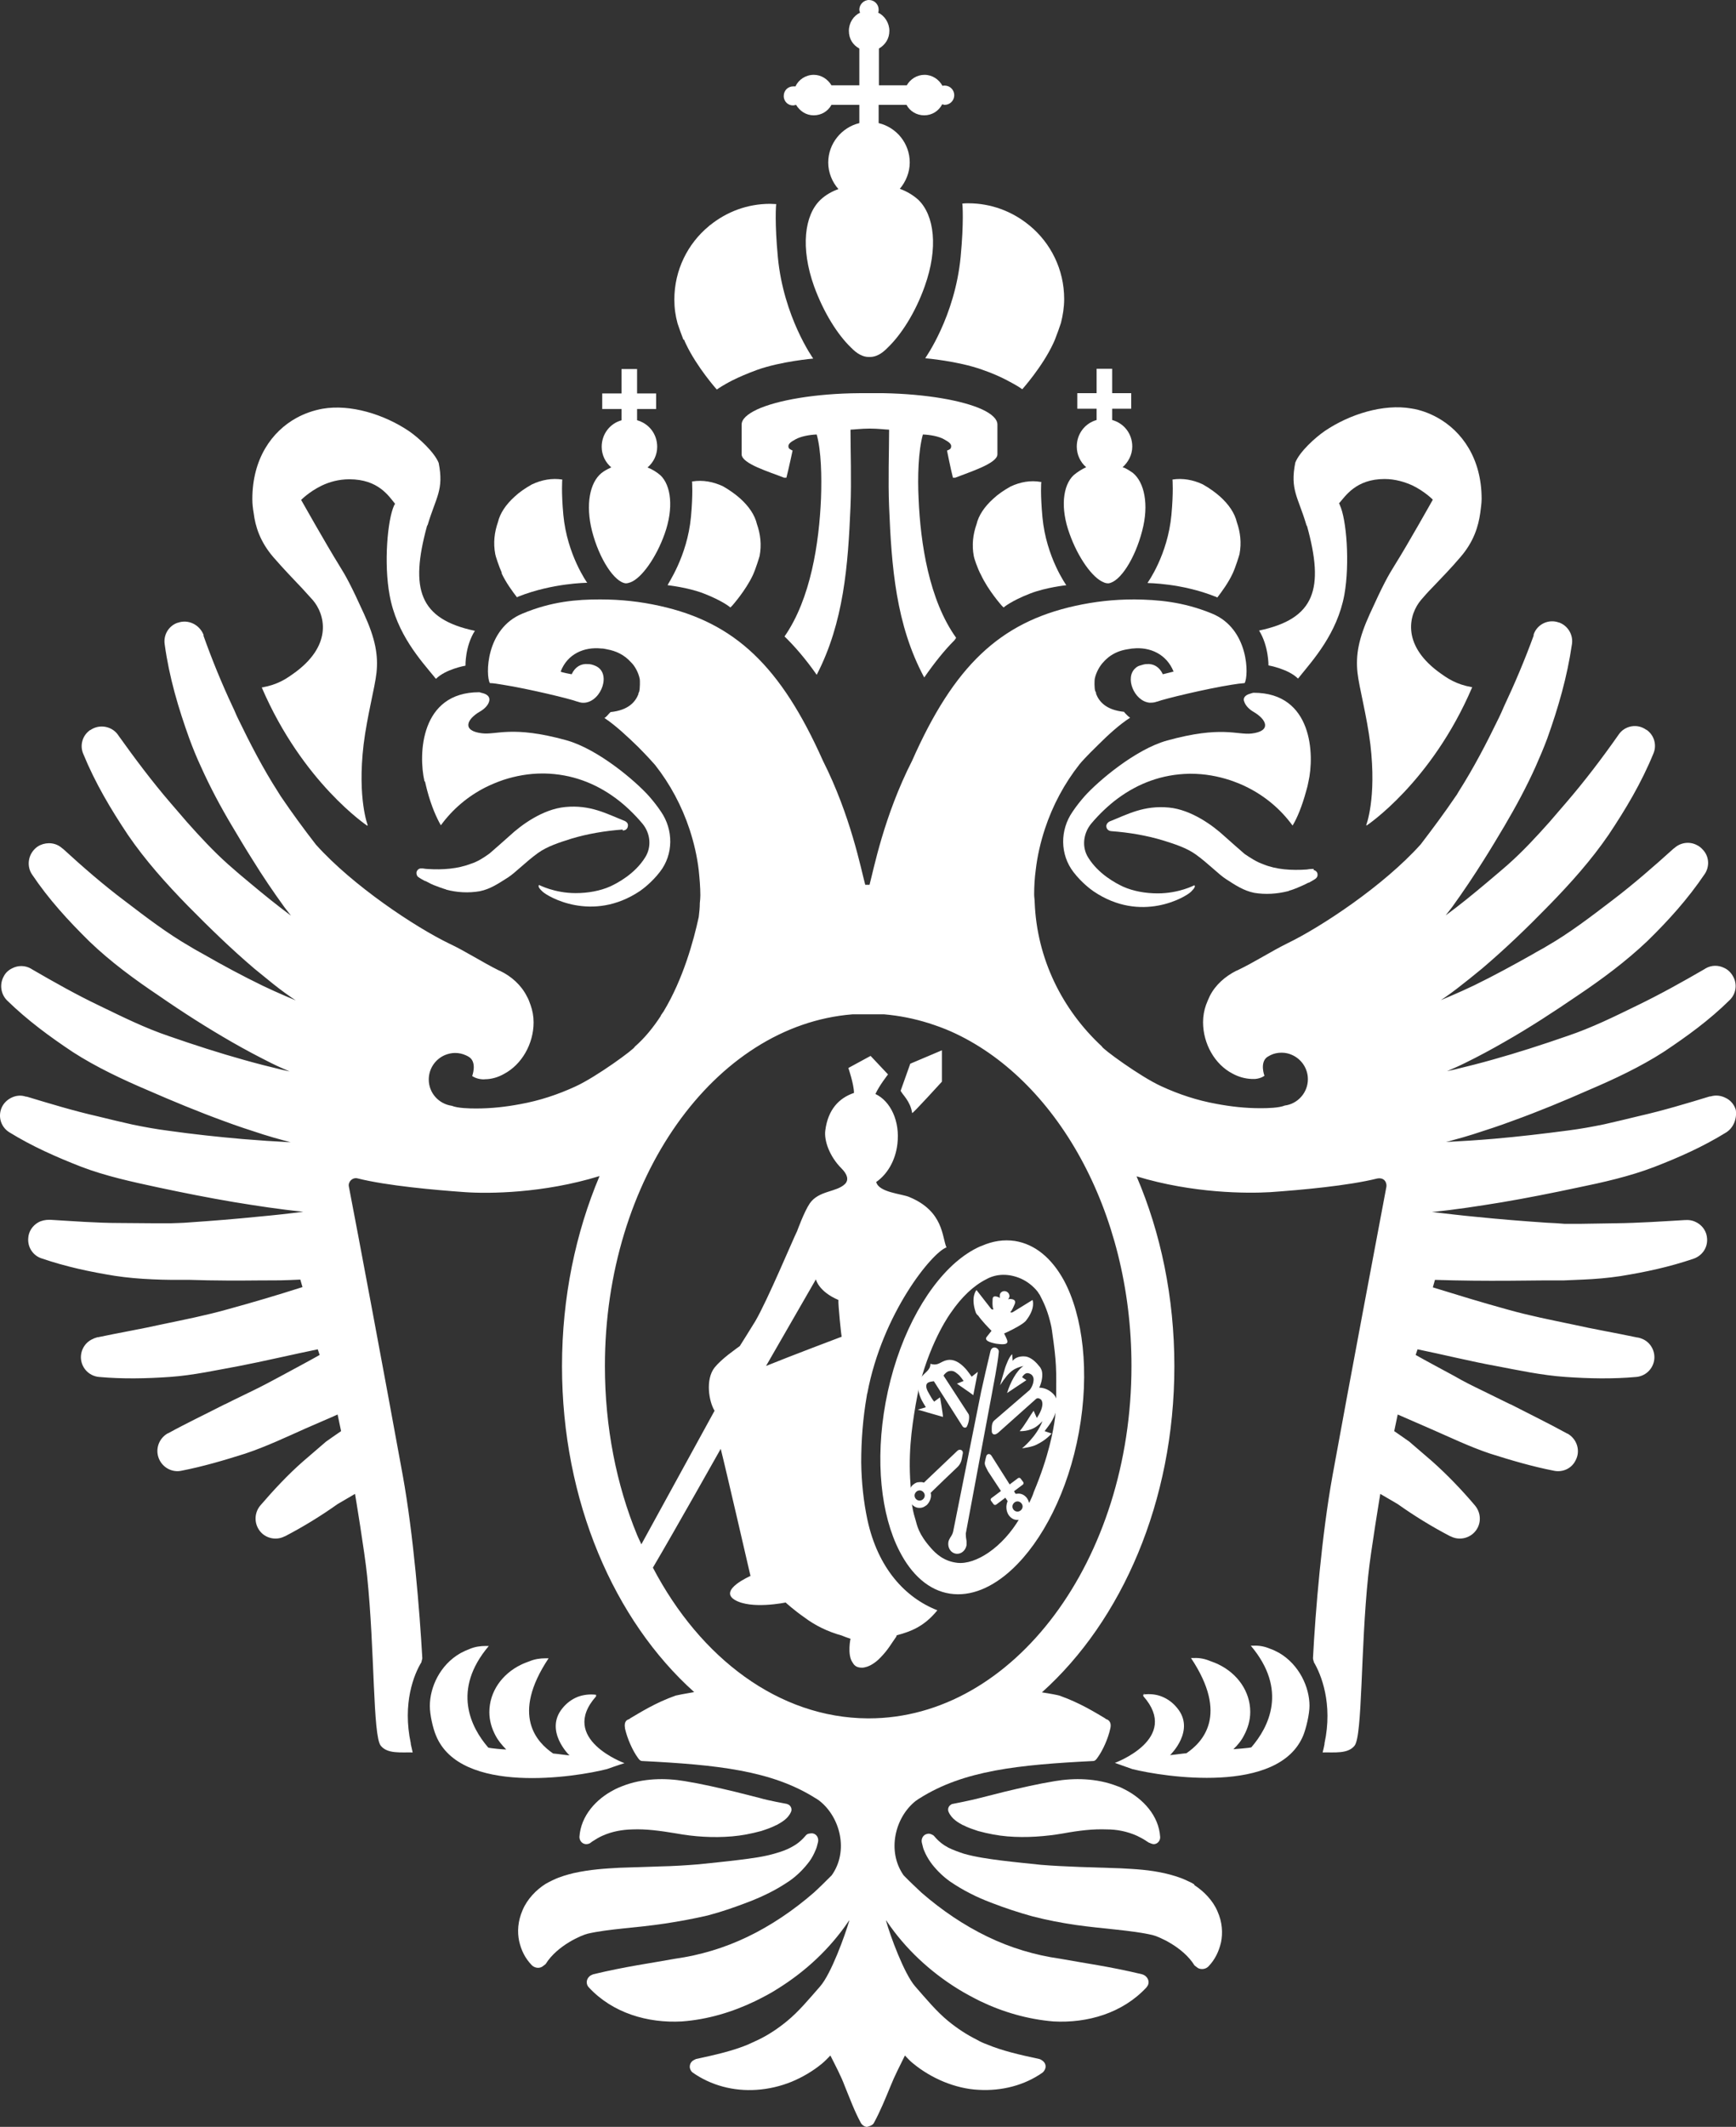 <?xml version="1.0" encoding="UTF-8"?> <svg xmlns="http://www.w3.org/2000/svg" viewBox="0 0 64.75 79.30" data-guides="{&quot;vertical&quot;:[],&quot;horizontal&quot;:[]}"><rect x="0" y="0" width="64.75" height="79.30" fill="#333333" stroke="none"/><defs></defs><path fill="rgb(255, 255, 255)" stroke="none" fill-opacity="1" stroke-width="0" stroke-opacity="1" alignment-baseline="baseline" baseline-shift="baseline" color="rgb(51, 51, 51)" id="tSvg7bf4c44718" title="Path 2" d="M25.512 12.66C25.532 12.72 25.562 12.77 25.582 12.82C25.992 13.69 26.732 14.52 26.732 14.52C26.732 14.52 26.732 14.52 26.742 14.52C26.742 14.52 26.742 14.52 26.742 14.52C26.742 14.52 26.852 14.44 27.062 14.32C27.132 14.28 27.222 14.23 27.322 14.18C27.562 14.06 27.862 13.93 28.242 13.79C29.142 13.47 30.332 13.37 30.332 13.37C30.332 13.37 29.222 11.82 29.012 9.58C28.892 8.31 28.942 7.65 28.952 7.61C28.872 7.61 28.802 7.6 28.722 7.6C27.872 7.6 27.102 7.9 26.492 8.39C26.472 8.4 26.462 8.41 26.442 8.43C25.652 9.08 25.152 10.07 25.152 11.17C25.152 11.48 25.192 11.77 25.272 12.06C25.332 12.24 25.412 12.47 25.492 12.67C25.499 12.667 25.506 12.663 25.512 12.66Z"></path><path fill="rgb(255, 255, 255)" stroke="none" fill-opacity="1" stroke-width="0" stroke-opacity="1" alignment-baseline="baseline" baseline-shift="baseline" color="rgb(51, 51, 51)" id="tSvg17ef93ccee1" title="Path 3" d="M46.962 23.51C47.322 24.09 47.312 24.81 47.312 24.81C47.312 24.81 48.052 24.94 48.412 25.3C48.412 25.3 48.472 25.24 48.472 25.23C48.962 24.62 49.872 23.63 50.142 22.18C50.352 21 50.222 19.35 49.972 18.83C49.972 18.81 49.952 18.78 49.942 18.77C50.182 18.5 50.572 17.86 51.642 17.86C52.042 17.86 52.392 17.97 52.682 18.1C53.152 18.33 53.442 18.63 53.442 18.63C53.442 18.63 52.512 20.29 52.022 21.07C51.772 21.47 51.592 21.79 51.092 22.89C50.672 23.81 50.562 24.42 50.632 25.08C50.692 25.63 50.982 26.69 51.112 27.75C51.352 29.79 50.952 30.78 50.952 30.78C50.952 30.78 50.962 30.78 50.972 30.76C50.972 30.76 50.972 30.78 50.972 30.78C50.972 30.78 53.392 29.18 54.912 25.62C54.912 25.62 54.902 25.62 54.892 25.62C54.892 25.62 54.892 25.62 54.892 25.62C54.612 25.57 54.382 25.49 54.182 25.39C53.982 25.29 53.802 25.16 53.612 25.02C52.262 23.99 52.562 22.89 53.002 22.37C53.132 22.22 53.252 22.08 53.392 21.94C53.732 21.58 54.102 21.21 54.482 20.76C54.972 20.19 55.142 19.62 55.212 19.12C55.232 18.95 55.262 18.77 55.262 18.6C55.262 17.1 54.532 16.08 53.612 15.57C53.302 15.4 52.972 15.28 52.642 15.23C51.602 15.05 50.342 15.44 49.412 16.07C49.062 16.31 48.472 16.84 48.312 17.25C48.112 18.26 48.412 18.52 48.722 19.56C48.722 19.58 48.742 19.6 48.752 19.62C49.392 21.94 49.062 23.07 46.962 23.51Z"></path><path fill="rgb(255, 255, 255)" stroke="none" fill-opacity="1" stroke-width="0" stroke-opacity="1" alignment-baseline="baseline" baseline-shift="baseline" color="rgb(51, 51, 51)" id="tSvg10dd6e51b04" title="Path 4" d="M36.592 21.44C36.862 22.02 37.362 22.58 37.362 22.58C37.362 22.58 37.362 22.58 37.362 22.58C37.362 22.58 37.432 22.65 37.432 22.65C37.432 22.65 37.702 22.41 38.422 22.13C39.012 21.9 39.772 21.82 39.772 21.82C39.772 21.82 39.022 20.78 38.882 19.29C38.802 18.42 38.832 17.97 38.842 17.97C38.842 17.97 38.832 17.97 38.822 17.97C38.822 17.97 38.822 17.97 38.822 17.97C38.442 17.9 38.052 17.97 37.692 18.14C37.442 18.28 37.222 18.43 37.042 18.6C36.722 18.89 36.502 19.21 36.422 19.55C36.292 19.92 36.242 20.32 36.322 20.74C36.322 20.78 36.462 21.21 36.592 21.44Z"></path><path fill="rgb(255, 255, 255)" stroke="none" fill-opacity="1" stroke-width="0" stroke-opacity="1" alignment-baseline="baseline" baseline-shift="baseline" color="rgb(51, 51, 51)" id="tSvgf73c637116" title="Path 5" d="M39.892 19.9C40.212 20.8 40.752 21.55 41.162 21.71C41.222 21.74 41.282 21.75 41.342 21.75C41.342 21.75 41.342 21.75 41.342 21.75C41.772 21.7 42.332 20.84 42.602 19.79C42.862 18.81 42.682 17.98 42.252 17.63C42.152 17.56 42.042 17.49 41.932 17.44C41.912 17.44 41.892 17.43 41.872 17.42C42.082 17.23 42.232 16.96 42.232 16.65C42.232 16.17 41.922 15.78 41.482 15.66C41.482 15.52 41.482 15.38 41.482 15.24C41.719 15.24 41.956 15.24 42.192 15.24C42.192 15.047 42.192 14.853 42.192 14.66C41.956 14.66 41.719 14.66 41.482 14.66C41.482 14.357 41.482 14.053 41.482 13.75C41.289 13.75 41.096 13.75 40.902 13.75C40.902 14.053 40.902 14.357 40.902 14.66C40.662 14.66 40.422 14.66 40.182 14.66C40.182 14.853 40.182 15.047 40.182 15.24C40.422 15.24 40.662 15.24 40.902 15.24C40.902 15.38 40.902 15.52 40.902 15.66C40.472 15.78 40.162 16.17 40.162 16.65C40.162 16.95 40.292 17.23 40.512 17.42C40.342 17.5 40.182 17.6 40.042 17.72C39.642 18.1 39.542 18.94 39.892 19.9Z"></path><path fill="rgb(255, 255, 255)" stroke="none" fill-opacity="1" stroke-width="0" stroke-opacity="1" alignment-baseline="baseline" baseline-shift="baseline" color="rgb(51, 51, 51)" id="tSvgbfc499d820" title="Path 6" d="M42.802 21.74C42.802 21.74 44.072 21.74 45.342 22.25C45.362 22.25 45.382 22.27 45.402 22.28C45.572 22.06 45.822 21.72 45.982 21.37C46.092 21.13 46.222 20.7 46.232 20.66C46.312 20.24 46.262 19.84 46.132 19.47C46.052 19.13 45.832 18.81 45.512 18.52C45.332 18.36 45.112 18.2 44.862 18.06C44.862 18.06 44.862 18.06 44.862 18.06C44.862 18.06 44.862 18.06 44.862 18.06C44.502 17.89 44.112 17.82 43.732 17.88C43.732 17.88 43.772 18.34 43.692 19.2C43.552 20.7 42.802 21.73 42.802 21.73C42.802 21.73 42.812 21.73 42.822 21.73C42.822 21.73 42.822 21.73 42.802 21.74Z"></path><path fill="rgb(255, 255, 255)" stroke="none" fill-opacity="1" stroke-width="0" stroke-opacity="1" alignment-baseline="baseline" baseline-shift="baseline" color="rgb(51, 51, 51)" id="tSvg5ed5f9f48c" title="Path 7" d="M34.532 13.36C34.532 13.36 35.722 13.46 36.622 13.78C37.002 13.91 37.312 14.05 37.542 14.17C37.642 14.22 37.722 14.27 37.802 14.31C38.022 14.43 38.122 14.51 38.122 14.51C38.122 14.51 38.122 14.51 38.122 14.51C38.122 14.51 38.132 14.51 38.132 14.51C38.132 14.51 38.882 13.67 39.282 12.81C39.302 12.76 39.332 12.71 39.352 12.65C39.432 12.45 39.512 12.22 39.572 12.04C39.642 11.76 39.692 11.46 39.692 11.15C39.692 10.05 39.192 9.06 38.402 8.41C38.392 8.4 38.372 8.39 38.352 8.37C37.742 7.88 36.962 7.58 36.122 7.58C36.042 7.58 35.972 7.58 35.892 7.59C35.902 7.63 35.952 8.29 35.832 9.56C35.622 11.8 34.512 13.35 34.512 13.35C34.519 13.353 34.526 13.357 34.532 13.36Z"></path><path fill="rgb(255, 255, 255)" stroke="none" fill-opacity="1" stroke-width="0" stroke-opacity="1" alignment-baseline="baseline" baseline-shift="baseline" color="rgb(51, 51, 51)" id="tSvg1892bafb5db" title="Path 8" d="M35.322 16.8C35.322 16.8 35.462 17.5 35.542 17.81C35.542 17.81 35.632 17.81 35.632 17.81C36.162 17.6 37.202 17.28 37.202 16.94C37.202 16.57 37.202 16.2 37.202 15.83C37.202 15.63 37.002 15.44 36.642 15.27C35.912 14.93 34.532 14.69 32.962 14.66C32.659 14.66 32.356 14.66 32.052 14.66C30.432 14.67 28.982 14.92 28.232 15.27C27.872 15.44 27.662 15.63 27.662 15.83C27.662 16.2 27.662 16.57 27.662 16.94C27.662 17.29 28.712 17.6 29.242 17.81C29.242 17.81 29.332 17.81 29.332 17.81C29.412 17.5 29.562 16.8 29.562 16.8C29.562 16.8 29.452 16.75 29.422 16.71C29.362 16.57 29.472 16.49 29.672 16.38C29.872 16.27 30.192 16.21 30.462 16.2C30.632 16.81 30.652 17.77 30.622 18.59C30.552 20.24 30.242 22.32 29.262 23.73C29.632 24.09 30.042 24.56 30.462 25.16C31.472 23.21 31.632 21.08 31.722 18.89C31.762 17.92 31.722 16.79 31.722 16.02C31.812 16.02 32.132 15.98 32.442 15.98C32.752 15.98 33.062 16.02 33.162 16.02C33.162 16.79 33.122 17.92 33.162 18.89C33.252 21.12 33.412 23.29 34.472 25.26C34.862 24.7 35.232 24.24 35.592 23.88C35.622 23.85 35.642 23.81 35.662 23.78C34.652 22.37 34.332 20.26 34.262 18.59C34.222 17.77 34.252 16.81 34.422 16.2C34.692 16.21 35.022 16.27 35.212 16.38C35.412 16.49 35.522 16.57 35.462 16.71C35.442 16.76 35.322 16.8 35.322 16.8Z"></path><path fill="rgb(255, 255, 255)" stroke="none" fill-opacity="1" stroke-width="0" stroke-opacity="1" alignment-baseline="baseline" baseline-shift="baseline" color="rgb(51, 51, 51)" id="tSvg81b1ba5c2" title="Path 9" d="M49.002 32.4C49.002 32.4 49.002 32.4 48.992 32.4C48.972 32.4 48.962 32.4 48.942 32.4C48.932 32.4 48.922 32.4 48.912 32.4C48.852 32.4 48.802 32.41 48.742 32.42C48.162 32.46 47.602 32.42 47.132 32.23C46.872 32.14 46.642 31.99 46.422 31.84C46.372 31.8 45.782 31.28 45.672 31.18C45.242 30.78 44.432 30.19 43.602 30.11C42.662 30.02 42.062 30.36 41.382 30.63C41.322 30.66 41.272 30.72 41.262 30.79C41.262 30.87 41.302 30.94 41.372 30.97C41.392 30.98 41.422 30.99 41.452 30.99C42.122 31.04 42.762 31.15 43.362 31.33C43.812 31.47 44.252 31.61 44.602 31.86C45.062 32.19 45.462 32.61 45.732 32.78C46.072 33 46.382 33.21 46.782 33.29C47.202 33.36 47.632 33.33 48.032 33.23C48.052 33.23 48.072 33.22 48.082 33.21C48.192 33.18 48.292 33.14 48.392 33.1C48.532 33.04 48.672 32.98 48.802 32.91C48.802 32.91 48.812 32.91 48.822 32.91C48.902 32.86 48.992 32.82 49.072 32.76C49.072 32.76 49.072 32.76 49.072 32.76C49.122 32.72 49.152 32.66 49.142 32.6C49.142 32.52 49.072 32.45 48.992 32.44C48.992 32.44 48.992 32.44 49.002 32.4Z"></path><path fill="rgb(255, 255, 255)" stroke="none" fill-opacity="1" stroke-width="0" stroke-opacity="1" alignment-baseline="baseline" baseline-shift="baseline" color="rgb(51, 51, 51)" id="tSvg3300e8acf7" title="Path 10" d="M46.412 26.17C46.452 26.3 46.592 26.45 46.752 26.54C47.252 26.83 47.432 27.26 46.682 27.35C46.132 27.41 45.562 27.05 43.532 27.61C42.342 27.94 40.942 29.14 40.452 29.69C40.302 29.86 40.142 30.06 40.002 30.27C39.532 30.95 39.532 31.86 40.042 32.52C40.342 32.91 40.682 33.16 40.782 33.23C42.562 34.44 44.232 33.44 44.422 33.25C44.572 33.1 44.582 33.05 44.552 33.01C44.552 33.01 44.552 33.01 44.542 33.01C44.542 33.01 44.542 33.01 44.542 33.01C44.542 33.01 44.542 33.01 44.542 33.01C44.542 33.01 43.972 33.31 43.182 33.31C42.732 33.31 42.272 33.23 41.892 33.06C41.612 32.93 40.972 32.59 40.592 31.98C40.342 31.59 40.402 31.08 40.692 30.72C40.992 30.36 41.352 30.02 41.692 29.77C42.452 29.21 43.332 28.87 44.352 28.85C44.372 28.85 44.402 28.85 44.422 28.85C44.932 28.85 45.422 28.94 45.882 29.09C46.112 29.17 46.342 29.26 46.552 29.37C47.202 29.7 47.772 30.18 48.202 30.77C48.202 30.77 48.202 30.77 48.202 30.77C48.202 30.77 48.202 30.77 48.212 30.78C48.382 30.5 48.562 30.07 48.722 29.48C48.752 29.38 48.782 29.27 48.802 29.15C49.032 28.15 48.962 25.83 46.762 25.83C46.722 25.83 46.682 25.85 46.642 25.86C46.412 25.92 46.352 26.05 46.412 26.17Z"></path><path fill="rgb(255, 255, 255)" stroke="none" fill-opacity="1" stroke-width="0" stroke-opacity="1" alignment-baseline="baseline" baseline-shift="baseline" color="rgb(51, 51, 51)" id="tSvg1478b371543" title="Path 11" d="M10.192 20.77C10.582 21.22 10.942 21.59 11.282 21.95C11.412 22.09 11.542 22.24 11.672 22.38C12.112 22.9 12.412 24 11.062 25.03C10.872 25.17 10.692 25.3 10.492 25.4C10.292 25.5 10.062 25.58 9.782 25.63C9.782 25.63 9.782 25.63 9.782 25.63C9.782 25.63 9.772 25.63 9.762 25.63C11.292 29.19 13.702 30.79 13.702 30.79C13.702 30.79 13.702 30.77 13.702 30.77C13.712 30.77 13.722 30.79 13.722 30.79C13.722 30.79 13.322 29.79 13.562 27.76C13.692 26.7 13.982 25.64 14.042 25.09C14.112 24.43 14.002 23.82 13.582 22.9C13.082 21.8 12.902 21.48 12.652 21.08C12.162 20.29 11.232 18.64 11.232 18.64C11.232 18.64 11.522 18.34 11.992 18.11C12.282 17.97 12.632 17.87 13.032 17.87C14.112 17.87 14.502 18.5 14.732 18.78C14.732 18.8 14.712 18.82 14.702 18.84C14.452 19.37 14.312 21.02 14.532 22.19C14.792 23.64 15.702 24.63 16.202 25.24C16.202 25.25 16.262 25.31 16.262 25.31C16.622 24.95 17.352 24.82 17.362 24.82C17.362 24.82 17.342 24.1 17.712 23.52C15.622 23.08 15.292 21.95 15.922 19.63C15.922 19.61 15.942 19.59 15.952 19.57C16.262 18.53 16.562 18.27 16.362 17.26C16.202 16.86 15.612 16.32 15.262 16.08C14.332 15.45 13.072 15.06 12.032 15.24C11.702 15.3 11.372 15.41 11.062 15.58C10.132 16.09 9.412 17.11 9.412 18.61C9.412 18.79 9.432 18.96 9.462 19.13C9.522 19.63 9.702 20.2 10.192 20.77Z"></path><path fill="rgb(255, 255, 255)" stroke="none" fill-opacity="1" stroke-width="0" stroke-opacity="1" alignment-baseline="baseline" baseline-shift="baseline" color="rgb(51, 51, 51)" id="tSvg7280e18ffb" title="Path 12" d="M24.902 21.82C24.902 21.82 25.662 21.9 26.252 22.13C26.972 22.41 27.242 22.65 27.242 22.65C27.242 22.65 27.312 22.58 27.312 22.58C27.312 22.58 27.312 22.58 27.312 22.58C27.312 22.58 27.812 22.02 28.082 21.44C28.192 21.2 28.322 20.77 28.332 20.73C28.412 20.31 28.362 19.91 28.232 19.54C28.152 19.2 27.932 18.88 27.612 18.59C27.432 18.43 27.212 18.27 26.962 18.13C26.602 17.96 26.212 17.89 25.832 17.95C25.832 17.95 25.832 17.95 25.832 17.95C25.832 17.95 25.822 17.95 25.812 17.95C25.812 17.95 25.852 18.41 25.772 19.27C25.632 20.77 24.882 21.8 24.902 21.82Z"></path><path fill="rgb(255, 255, 255)" stroke="none" fill-opacity="1" stroke-width="0" stroke-opacity="1" alignment-baseline="baseline" baseline-shift="baseline" color="rgb(51, 51, 51)" id="tSvg1635fdaf143" title="Path 13" d="M23.342 21.75C23.342 21.75 23.342 21.75 23.342 21.75C23.402 21.75 23.462 21.73 23.522 21.71C23.932 21.55 24.472 20.8 24.792 19.9C25.132 18.94 25.032 18.1 24.632 17.72C24.492 17.6 24.332 17.5 24.152 17.43C24.372 17.24 24.512 16.97 24.512 16.66C24.512 16.18 24.202 15.79 23.762 15.67C23.762 15.53 23.762 15.39 23.762 15.25C23.999 15.25 24.236 15.25 24.472 15.25C24.472 15.057 24.472 14.863 24.472 14.67C24.236 14.67 23.999 14.67 23.762 14.67C23.762 14.367 23.762 14.063 23.762 13.76C23.569 13.76 23.376 13.76 23.182 13.76C23.182 14.063 23.182 14.367 23.182 14.67C22.942 14.67 22.702 14.67 22.462 14.67C22.462 14.863 22.462 15.057 22.462 15.25C22.702 15.25 22.942 15.25 23.182 15.25C23.182 15.39 23.182 15.53 23.182 15.67C22.752 15.79 22.442 16.18 22.442 16.66C22.442 16.97 22.582 17.24 22.802 17.43C22.782 17.43 22.762 17.44 22.752 17.45C22.642 17.5 22.532 17.56 22.432 17.64C22.002 17.99 21.832 18.81 22.082 19.8C22.352 20.85 22.922 21.71 23.342 21.75Z"></path><path fill="rgb(255, 255, 255)" stroke="none" fill-opacity="1" stroke-width="0" stroke-opacity="1" alignment-baseline="baseline" baseline-shift="baseline" color="rgb(51, 51, 51)" id="tSvg181256b43c9" title="Path 14" d="M18.702 21.36C18.862 21.71 19.112 22.05 19.282 22.27C19.302 22.26 19.322 22.25 19.342 22.24C20.612 21.74 21.882 21.73 21.882 21.73C21.882 21.73 21.882 21.73 21.882 21.73C21.882 21.73 21.902 21.73 21.902 21.73C21.902 21.73 21.152 20.69 21.012 19.2C20.932 18.33 20.972 17.88 20.972 17.88C20.592 17.82 20.202 17.89 19.842 18.06C19.842 18.06 19.842 18.06 19.842 18.06C19.842 18.06 19.842 18.06 19.842 18.06C19.592 18.2 19.372 18.35 19.192 18.52C18.872 18.81 18.652 19.13 18.572 19.47C18.442 19.84 18.392 20.24 18.472 20.66C18.472 20.7 18.612 21.13 18.722 21.37C18.716 21.367 18.709 21.363 18.702 21.36Z"></path><path fill="rgb(255, 255, 255)" stroke="none" fill-opacity="1" stroke-width="0" stroke-opacity="1" alignment-baseline="baseline" baseline-shift="baseline" color="rgb(51, 51, 51)" id="tSvg5bbb2b1e88" title="Path 15" d="M23.232 30.97C23.232 30.97 23.282 30.96 23.312 30.95C23.382 30.92 23.422 30.85 23.422 30.77C23.422 30.7 23.372 30.64 23.302 30.61C22.622 30.34 22.022 30 21.082 30.09C20.242 30.17 19.442 30.76 19.012 31.16C18.902 31.26 18.312 31.78 18.262 31.82C18.042 31.98 17.812 32.13 17.552 32.21C17.082 32.39 16.522 32.44 15.942 32.4C15.892 32.4 15.832 32.39 15.772 32.38C15.762 32.38 15.752 32.38 15.742 32.38C15.742 32.38 15.712 32.38 15.692 32.38C15.692 32.38 15.692 32.38 15.682 32.38C15.682 32.38 15.682 32.38 15.682 32.38C15.602 32.39 15.542 32.46 15.532 32.54C15.532 32.6 15.552 32.67 15.602 32.7C15.602 32.7 15.602 32.7 15.602 32.7C15.682 32.76 15.762 32.8 15.852 32.85C15.852 32.85 15.862 32.85 15.872 32.85C16.002 32.92 16.132 32.99 16.282 33.04C16.382 33.08 16.492 33.12 16.592 33.15C16.612 33.15 16.632 33.16 16.642 33.17C17.052 33.28 17.482 33.3 17.892 33.23C18.292 33.15 18.592 32.94 18.942 32.72C19.212 32.55 19.612 32.13 20.072 31.8C20.422 31.55 20.872 31.41 21.312 31.27C21.912 31.09 22.552 30.98 23.222 30.93C23.226 30.943 23.229 30.957 23.232 30.97Z"></path><path fill="rgb(255, 255, 255)" stroke="none" fill-opacity="1" stroke-width="0" stroke-opacity="1" alignment-baseline="baseline" baseline-shift="baseline" color="rgb(51, 51, 51)" id="tSvg15a16638189" title="Path 16" d="M15.852 29.14C15.882 29.26 15.902 29.36 15.932 29.47C16.092 30.07 16.282 30.49 16.442 30.77C16.442 30.77 16.442 30.77 16.452 30.76C16.452 30.76 16.452 30.76 16.452 30.76C16.882 30.17 17.452 29.69 18.102 29.36C18.322 29.25 18.542 29.16 18.772 29.08C19.232 28.93 19.722 28.84 20.232 28.84C20.252 28.84 20.282 28.84 20.302 28.84C21.322 28.86 22.202 29.2 22.962 29.76C23.302 30.01 23.662 30.35 23.962 30.71C24.262 31.07 24.312 31.58 24.062 31.97C23.682 32.58 23.042 32.92 22.762 33.05C22.382 33.22 21.922 33.3 21.472 33.3C20.682 33.3 20.122 33 20.112 33C20.112 33 20.112 33 20.112 33C20.112 33 20.112 33 20.112 33C20.112 33 20.112 33 20.102 33C20.072 33.04 20.082 33.1 20.232 33.24C20.412 33.42 22.082 34.42 23.872 33.22C23.972 33.15 24.312 32.9 24.612 32.51C25.122 31.86 25.122 30.94 24.652 30.26C24.512 30.05 24.352 29.85 24.202 29.68C23.712 29.13 22.312 27.93 21.122 27.6C19.092 27.04 18.522 27.41 17.972 27.34C17.222 27.25 17.402 26.82 17.902 26.53C18.062 26.44 18.202 26.3 18.242 26.16C18.282 26.03 18.232 25.9 17.992 25.84C17.952 25.84 17.912 25.81 17.872 25.81C15.672 25.81 15.602 28.13 15.832 29.13C15.839 29.133 15.846 29.137 15.852 29.14Z"></path><path fill="rgb(255, 255, 255)" stroke="none" fill-opacity="1" stroke-width="0" stroke-opacity="1" alignment-baseline="baseline" baseline-shift="baseline" color="rgb(51, 51, 51)" id="tSvg17cd0cd3804" title="Path 17" d="M42.672 63.14C42.672 63.147 42.672 63.153 42.672 63.16C42.672 63.16 42.682 63.16 42.692 63.16C42.692 63.16 42.692 63.14 42.672 63.14Z"></path><path fill="rgb(255, 255, 255)" stroke="none" fill-opacity="1" stroke-width="0" stroke-opacity="1" alignment-baseline="baseline" baseline-shift="baseline" color="rgb(51, 51, 51)" id="tSvgeef32e9926" title="Path 18" d="M33.592 40.67C33.662 40.82 33.952 41.05 34.022 41.5C34.022 41.55 35.132 40.33 35.132 40.33C35.132 39.94 35.132 39.55 35.132 39.16C34.739 39.327 34.346 39.493 33.952 39.66C33.832 40 33.712 40.34 33.592 40.67Z"></path><path fill="rgb(255, 255, 255)" stroke="none" fill-opacity="1" stroke-width="0" stroke-opacity="1" alignment-baseline="baseline" baseline-shift="baseline" color="rgb(51, 51, 51)" id="tSvg4d7675d858" title="Path 19" d="M26.392 71.42C26.922 71.28 27.412 71.11 27.932 70.91C28.192 70.81 28.442 70.7 28.702 70.57C28.962 70.44 29.212 70.29 29.462 70.12C29.702 69.95 29.932 69.73 30.122 69.49C30.222 69.37 30.302 69.24 30.372 69.09C30.402 69.02 30.442 68.94 30.462 68.87C30.479 68.807 30.496 68.743 30.512 68.68C30.512 68.68 30.512 68.68 30.512 68.68C30.542 68.53 30.462 68.39 30.322 68.36C30.272 68.35 30.212 68.36 30.162 68.37C30.112 68.38 30.072 68.41 30.042 68.45C29.882 68.64 29.712 68.77 29.522 68.87C29.342 68.97 29.142 69.04 28.932 69.1C28.502 69.23 28.032 69.29 27.542 69.35C27.062 69.41 26.542 69.46 26.072 69.51C25.592 69.55 25.112 69.58 24.622 69.59C24.116 69.607 23.609 69.623 23.102 69.64C22.572 69.67 22.022 69.7 21.392 69.84C21.152 69.9 20.892 69.97 20.622 70.1C20.532 70.14 20.442 70.19 20.352 70.24C20.002 70.46 19.662 70.81 19.492 71.22C19.312 71.63 19.292 72.03 19.362 72.37C19.442 72.72 19.582 73.01 19.832 73.27C19.932 73.37 20.082 73.4 20.202 73.34C20.242 73.32 20.352 73.23 20.352 73.23C20.792 72.52 21.732 72.14 21.912 72.1C22.672 71.92 23.752 71.88 24.802 71.72C25.332 71.64 25.872 71.54 26.392 71.42Z"></path><path fill="rgb(255, 255, 255)" stroke="none" fill-opacity="1" stroke-width="0" stroke-opacity="1" alignment-baseline="baseline" baseline-shift="baseline" color="rgb(51, 51, 51)" id="tSvg44cd68e471" title="Path 20" d="M21.612 68.49C21.612 68.63 21.712 68.75 21.852 68.76C21.912 68.76 21.962 68.75 22.012 68.72C22.012 68.72 22.012 68.72 22.012 68.72C22.012 68.72 22.012 68.72 22.012 68.72C22.039 68.7 22.066 68.68 22.092 68.66C22.212 68.58 22.332 68.51 22.462 68.45C22.842 68.28 23.212 68.22 23.592 68.21C24.102 68.19 24.622 68.26 25.222 68.36C25.872 68.48 26.592 68.53 27.302 68.47C27.662 68.44 28.022 68.37 28.392 68.27C28.572 68.21 28.762 68.15 28.952 68.05C28.952 68.05 28.952 68.05 28.952 68.05C28.952 68.05 28.952 68.05 28.962 68.05C29.132 67.95 29.382 67.83 29.502 67.56C29.552 67.46 29.502 67.33 29.402 67.28C29.382 67.28 29.372 67.27 29.352 67.26C29.352 67.26 28.632 67.13 28.342 67.04C28.039 66.963 27.736 66.887 27.432 66.81C26.802 66.66 26.212 66.52 25.542 66.41C24.832 66.29 23.982 66.29 23.202 66.6C23.102 66.64 23.002 66.68 22.912 66.73C22.242 67.07 21.662 67.7 21.612 68.49Z"></path><path fill="rgb(255, 255, 255)" stroke="none" fill-opacity="1" stroke-width="0" stroke-opacity="1" alignment-baseline="baseline" baseline-shift="baseline" color="rgb(51, 51, 51)" id="tSvg15c23e01886" title="Path 21" d="M22.642 65.96C22.642 65.96 23.092 65.8 23.292 65.74C23.292 65.74 23.292 65.74 23.292 65.74C23.292 65.74 20.822 64.84 22.232 63.25C22.232 63.23 22.232 63.21 22.232 63.19C22.232 63.19 22.232 63.18 22.232 63.19C21.992 63.16 21.752 63.19 21.542 63.27C21.322 63.36 21.132 63.5 20.972 63.7C20.302 64.53 21.222 65.44 21.242 65.45C21.102 65.44 20.772 65.39 20.632 65.38C20.032 64.97 19.042 63.96 20.462 61.83C20.422 61.83 20.392 61.83 20.352 61.83C20.142 61.83 19.942 61.86 19.752 61.94C19.642 61.98 19.532 62.02 19.432 62.07C18.732 62.41 18.252 63.07 18.252 63.84C18.252 64.15 18.342 64.45 18.482 64.71C18.582 64.9 18.722 65.07 18.882 65.23C18.772 65.23 18.322 65.19 18.212 65.16C17.562 64.41 16.842 63.01 18.232 61.37C18.192 61.37 18.162 61.37 18.122 61.37C17.912 61.37 17.712 61.4 17.522 61.48C17.392 61.53 17.282 61.58 17.172 61.64C16.402 62.08 16.032 62.92 16.032 63.61C16.032 63.92 16.142 64.43 16.262 64.71C17.172 66.94 21.482 66.26 22.642 65.96Z"></path><path fill="rgb(255, 255, 255)" stroke="none" fill-opacity="1" stroke-width="0" stroke-opacity="1" alignment-baseline="baseline" baseline-shift="baseline" color="rgb(51, 51, 51)" id="tSvg112d0492993" title="Path 22" d="M44.542 70.26C44.452 70.2 44.362 70.16 44.272 70.12C44.002 69.99 43.742 69.92 43.502 69.86C42.872 69.71 42.322 69.69 41.792 69.66C41.286 69.643 40.779 69.627 40.272 69.61C39.782 69.59 39.292 69.57 38.822 69.53C38.352 69.48 37.832 69.43 37.352 69.37C36.872 69.31 36.392 69.24 35.962 69.12C35.752 69.05 35.552 68.98 35.372 68.89C35.182 68.79 35.012 68.66 34.852 68.47C34.822 68.43 34.782 68.41 34.732 68.39C34.682 68.37 34.632 68.36 34.572 68.38C34.432 68.41 34.352 68.56 34.382 68.7C34.382 68.7 34.382 68.7 34.382 68.7C34.382 68.7 34.432 68.9 34.432 68.9C34.452 68.97 34.492 69.05 34.522 69.12C34.592 69.26 34.672 69.39 34.772 69.52C34.962 69.76 35.192 69.98 35.432 70.15C35.682 70.32 35.932 70.47 36.192 70.6C36.442 70.73 36.702 70.84 36.962 70.94C37.482 71.14 37.962 71.3 38.502 71.45C39.042 71.59 39.572 71.69 40.102 71.77C41.152 71.92 42.232 71.97 42.992 72.15C43.172 72.19 44.112 72.57 44.552 73.28C44.552 73.28 44.662 73.37 44.702 73.39C44.822 73.44 44.972 73.42 45.072 73.32C45.322 73.06 45.462 72.76 45.542 72.42C45.612 72.08 45.592 71.67 45.412 71.27C45.242 70.86 44.892 70.51 44.552 70.29C44.549 70.28 44.546 70.27 44.542 70.26Z"></path><path fill="rgb(255, 255, 255)" stroke="none" fill-opacity="1" stroke-width="0" stroke-opacity="1" alignment-baseline="baseline" baseline-shift="baseline" color="rgb(51, 51, 51)" id="tSvg41eec95ad1" title="Path 23" d="M35.912 68.05C35.912 68.05 35.912 68.05 35.922 68.05C35.922 68.05 35.922 68.05 35.922 68.05C36.112 68.15 36.302 68.21 36.482 68.27C36.852 68.37 37.212 68.44 37.572 68.47C38.282 68.53 39.012 68.47 39.652 68.36C40.252 68.25 40.772 68.19 41.282 68.21C41.652 68.21 42.032 68.28 42.412 68.45C42.532 68.51 42.652 68.57 42.782 68.66C42.809 68.677 42.836 68.693 42.862 68.71C42.862 68.71 42.862 68.71 42.862 68.71C42.866 68.71 42.869 68.71 42.872 68.71C42.872 68.71 42.972 68.76 43.032 68.76C43.172 68.76 43.282 68.63 43.272 68.49C43.222 67.7 42.642 67.08 41.972 66.73C41.872 66.68 41.782 66.63 41.682 66.6C40.892 66.29 40.052 66.29 39.342 66.41C38.672 66.52 38.082 66.66 37.452 66.81C37.149 66.887 36.846 66.963 36.542 67.04C36.252 67.12 35.532 67.26 35.532 67.26C35.512 67.26 35.502 67.26 35.482 67.28C35.382 67.33 35.332 67.45 35.382 67.56C35.502 67.83 35.752 67.96 35.912 68.05Z"></path><path fill="rgb(255, 255, 255)" stroke="none" fill-opacity="1" stroke-width="0" stroke-opacity="1" alignment-baseline="baseline" baseline-shift="baseline" color="rgb(51, 51, 51)" id="tSvg5322fd068c" title="Path 24" d="M47.712 61.63C47.602 61.57 47.482 61.51 47.362 61.47C47.172 61.39 46.972 61.35 46.762 61.36C46.722 61.36 46.692 61.36 46.652 61.36C48.042 63 47.322 64.4 46.672 65.15C46.562 65.18 46.112 65.21 46.002 65.22C46.162 65.07 46.302 64.9 46.402 64.7C46.542 64.44 46.632 64.14 46.632 63.83C46.632 63.06 46.152 62.4 45.452 62.06C45.352 62.01 45.242 61.97 45.132 61.93C44.942 61.85 44.742 61.81 44.532 61.82C44.492 61.82 44.462 61.82 44.422 61.82C45.842 63.95 44.852 64.96 44.252 65.37C44.112 65.38 43.782 65.43 43.642 65.44C43.662 65.42 44.592 64.52 43.912 63.69C43.752 63.49 43.562 63.35 43.342 63.26C43.122 63.17 42.882 63.15 42.652 63.18C42.652 63.18 42.652 63.19 42.642 63.18C42.642 63.2 42.642 63.22 42.642 63.24C44.052 64.83 41.582 65.73 41.582 65.73C41.582 65.73 41.582 65.73 41.582 65.73C41.782 65.8 42.202 65.95 42.232 65.96C43.392 66.25 47.702 66.93 48.612 64.7C48.722 64.42 48.842 63.91 48.842 63.6C48.842 62.91 48.462 62.07 47.712 61.63Z"></path><path fill="rgb(255, 255, 255)" stroke="none" fill-opacity="1" stroke-width="0" stroke-opacity="1" alignment-baseline="baseline" baseline-shift="baseline" color="rgb(51, 51, 51)" id="tSvg42f80ef870" title="Path 25" d="M39.682 47.74C39.232 46.92 38.612 46.39 37.852 46.27C37.442 46.21 37.032 46.27 36.622 46.45C36.622 46.45 36.542 46.48 36.542 46.48C36.232 46.62 35.932 46.82 35.642 47.07C34.462 48.1 33.452 50.01 33.032 52.29C32.632 54.47 32.862 56.49 33.542 57.82C33.992 58.71 34.642 59.3 35.432 59.42C36.212 59.54 37.022 59.19 37.752 58.51C38.882 57.46 39.842 55.6 40.242 53.4C40.652 51.15 40.392 49.06 39.682 47.74ZM34.302 51.62C34.752 49.9 35.462 48.95 35.462 48.95C35.862 48.36 36.322 47.93 36.782 47.7C37.152 47.49 37.622 47.47 38.092 47.68C38.332 47.79 38.542 47.96 38.702 48.16C38.702 48.16 38.702 48.16 38.702 48.16C38.732 48.21 38.752 48.24 38.782 48.28C38.812 48.34 38.842 48.4 38.872 48.46C39.032 48.78 39.142 49.12 39.222 49.51C39.222 49.56 39.242 49.6 39.242 49.65C39.412 50.84 39.402 51.01 39.392 52.25C39.392 52.32 39.362 52.79 39.352 52.86C39.292 53.33 39.112 54.31 38.562 55.62C38.402 56.13 38.022 56.6 38.032 56.61C37.392 57.7 36.392 58.35 35.702 58.27C35.192 58.21 34.902 57.92 34.732 57.73C34.252 57.19 34.212 56.89 34.142 56.65C33.982 56.14 34.002 55.88 33.982 55.61C33.852 54.27 34.002 53.28 34.152 52.38C34.172 52.26 34.232 51.96 34.272 51.76C34.272 51.76 34.282 51.69 34.302 51.62Z"></path><path fill="rgb(255, 255, 255)" stroke="none" fill-opacity="1" stroke-width="0" stroke-opacity="1" alignment-baseline="baseline" baseline-shift="baseline" color="rgb(51, 51, 51)" id="tSvg18060bbc41f" title="Path 26" d="M34.392 51.59C34.402 51.54 34.412 51.49 34.422 51.46"></path><path fill="rgb(255, 255, 255)" stroke="none" fill-opacity="1" stroke-width="0" stroke-opacity="1" alignment-baseline="baseline" baseline-shift="baseline" color="rgb(51, 51, 51)" id="tSvg18ad769e863" title="Path 27" d="M64.742 41.38C64.682 41.18 64.542 41.02 64.372 40.94C64.202 40.85 64.002 40.82 63.802 40.88C63.792 40.88 63.782 40.88 63.772 40.88C62.922 41.14 62.022 41.41 61.142 41.61C60.702 41.72 60.262 41.82 59.832 41.92C59.392 42.01 58.962 42.09 58.492 42.15C57.572 42.27 56.652 42.38 55.722 42.46C55.132 42.51 54.522 42.55 53.932 42.58C54.012 42.56 54.102 42.54 54.192 42.51C54.452 42.44 54.702 42.37 54.952 42.29C55.452 42.13 55.942 41.97 56.422 41.79C57.392 41.44 58.332 41.05 59.262 40.64C60.202 40.24 61.182 39.78 62.052 39.22C62.922 38.64 63.752 38.04 64.512 37.29C64.752 37.06 64.812 36.69 64.632 36.39C64.552 36.25 64.442 36.15 64.312 36.09C64.092 35.98 63.832 35.98 63.612 36.11C63.602 36.117 63.592 36.123 63.582 36.13C62.772 36.6 61.912 37.08 61.062 37.49C60.202 37.91 59.372 38.32 58.452 38.63C57.532 38.95 56.602 39.25 55.672 39.51C55.212 39.64 54.742 39.76 54.282 39.87C54.179 39.893 54.076 39.917 53.972 39.94C54.202 39.84 54.432 39.74 54.652 39.63C55.162 39.38 55.642 39.12 56.112 38.85C57.062 38.31 57.962 37.72 58.842 37.12C59.752 36.51 60.652 35.84 61.442 35.09C62.232 34.32 62.952 33.52 63.582 32.59C63.772 32.31 63.752 31.93 63.512 31.68C63.442 31.6 63.362 31.54 63.272 31.5C63.012 31.37 62.682 31.41 62.452 31.62C62.442 31.627 62.432 31.633 62.422 31.64C61.692 32.3 60.912 32.98 60.122 33.58C59.322 34.19 58.542 34.79 57.672 35.29C57.512 35.39 57.342 35.47 57.182 35.57C56.452 35.98 55.722 36.38 54.982 36.74C54.842 36.81 54.692 36.87 54.552 36.94C54.282 37.06 54.012 37.18 53.742 37.29C53.792 37.26 53.842 37.22 53.892 37.19C54.212 36.97 54.512 36.73 54.802 36.5C54.962 36.37 55.122 36.24 55.282 36.11C56.152 35.37 56.962 34.59 57.732 33.8C57.732 33.79 57.752 33.78 57.762 33.77C58.582 32.93 59.352 32.07 60.002 31.12C60.642 30.16 61.222 29.19 61.672 28.09C61.802 27.78 61.702 27.41 61.412 27.21C61.412 27.21 61.412 27.21 61.402 27.21C61.402 27.21 61.402 27.21 61.402 27.21C61.072 26.97 60.602 27.05 60.372 27.39C60.366 27.4 60.359 27.41 60.352 27.42C59.762 28.26 59.102 29.13 58.412 29.93C58.202 30.17 58.002 30.41 57.792 30.65C57.302 31.2 56.802 31.74 56.262 32.22C55.992 32.46 55.712 32.69 55.442 32.92C54.942 33.34 54.442 33.75 53.922 34.13C54.002 34.03 54.082 33.92 54.162 33.82C54.582 33.24 54.982 32.64 55.352 32.05C55.612 31.64 55.862 31.22 56.112 30.8C56.542 30.07 56.942 29.33 57.282 28.57C57.432 28.23 57.582 27.88 57.712 27.53C58.122 26.38 58.452 25.25 58.632 24.01C58.682 23.67 58.482 23.33 58.152 23.21C58.152 23.21 58.152 23.21 58.152 23.21C58.152 23.21 58.152 23.21 58.142 23.21C57.762 23.07 57.332 23.27 57.202 23.66C57.202 23.673 57.202 23.687 57.202 23.7C56.882 24.58 56.502 25.48 56.092 26.35C56.032 26.49 55.972 26.63 55.902 26.77C55.442 27.72 54.962 28.64 54.402 29.52C54.372 29.57 54.342 29.63 54.302 29.68C53.882 30.3 53.442 30.89 52.992 31.48C51.612 33.02 49.282 34.56 48.022 35.17C47.412 35.47 46.782 35.88 46.152 36.18C46.152 36.18 46.132 36.19 46.122 36.19C45.702 36.4 45.332 36.72 45.122 37.14C45.072 37.25 45.022 37.36 44.982 37.47C44.912 37.67 44.872 37.89 44.872 38.11C44.872 38.92 45.312 39.69 45.972 40.03C46.192 40.15 46.432 40.22 46.692 40.23C46.732 40.23 46.772 40.23 46.812 40.23C47.042 40.21 47.162 40.11 47.162 40.11C47.162 40.11 46.982 39.64 47.252 39.42C47.292 39.39 47.342 39.37 47.392 39.34C47.512 39.28 47.652 39.25 47.802 39.25C47.942 39.25 48.072 39.28 48.182 39.33C48.532 39.48 48.782 39.83 48.782 40.24C48.782 40.74 48.402 41.16 47.922 41.22C47.702 41.31 47.282 41.32 47.012 41.32C46.452 41.32 45.912 41.26 45.382 41.16C44.652 41.03 43.962 40.8 43.312 40.5C42.522 40.14 41.082 39.08 41.102 39.02C39.612 37.64 38.672 35.74 38.592 33.64C38.592 33.54 38.572 33.45 38.572 33.35C38.572 33.05 38.592 32.72 38.632 32.43C38.692 31.91 38.812 31.4 38.972 30.91C39.262 30.03 39.702 29.21 40.262 28.5C40.312 28.43 40.572 28.15 40.902 27.83C40.922 27.81 40.942 27.79 40.962 27.77C40.962 27.77 40.962 27.77 40.972 27.76C41.332 27.4 41.772 27 42.152 26.76C42.152 26.76 42.152 26.76 42.152 26.76C42.152 26.76 42.152 26.76 42.152 26.76C42.122 26.74 42.082 26.71 42.042 26.67C41.992 26.62 41.942 26.57 41.922 26.54C41.242 26.47 40.992 26.15 40.882 25.87C40.882 25.87 40.882 25.85 40.882 25.84C40.882 25.82 40.862 25.79 40.852 25.77C40.812 25.67 40.822 25.36 40.832 25.31C40.882 25.06 41.032 24.81 41.162 24.68C41.222 24.61 41.292 24.55 41.352 24.5C41.562 24.34 41.792 24.25 42.042 24.21C42.102 24.2 42.162 24.19 42.232 24.18C42.232 24.18 42.252 24.18 42.252 24.18C42.892 24.11 43.512 24.39 43.772 25.04C43.772 25.04 43.772 25.04 43.772 25.04C43.772 25.04 43.372 25.14 43.372 25.14C43.372 25.14 43.372 25.14 43.372 25.14C43.372 25.14 43.372 25.14 43.372 25.14C43.242 24.86 43.022 24.74 42.772 24.76C42.692 24.76 42.602 24.79 42.502 24.82C42.442 24.84 42.392 24.87 42.352 24.91C41.942 25.26 42.302 26.14 42.872 26.2C42.962 26.2 43.052 26.2 43.152 26.16C43.152 26.16 43.152 26.16 43.162 26.16C43.412 26.06 44.992 25.68 45.942 25.53C46.122 25.5 46.282 25.48 46.412 25.47C46.412 25.47 46.412 25.47 46.422 25.47C46.422 25.47 46.422 25.47 46.422 25.47C46.422 25.47 46.422 25.47 46.422 25.47C46.582 25.2 46.592 23.45 45.212 22.88C44.122 22.43 43.172 22.36 42.312 22.35C41.532 22.35 40.832 22.43 40.102 22.59C37.292 23.21 35.582 24.83 34.022 28.36C34.022 28.36 34.022 28.36 34.022 28.36C32.962 30.44 32.582 32.44 32.432 32.99C32.432 32.99 32.372 32.99 32.272 32.99C32.112 32.4 31.732 30.42 30.692 28.36C30.692 28.36 30.692 28.36 30.692 28.36C29.122 24.84 27.412 23.21 24.602 22.59C23.882 22.43 23.162 22.35 22.382 22.35C21.522 22.35 20.582 22.42 19.482 22.88C18.102 23.45 18.112 25.2 18.272 25.47C18.272 25.47 18.272 25.47 18.282 25.47C18.402 25.47 18.562 25.5 18.752 25.53C19.702 25.68 21.282 26.06 21.532 26.16C21.532 26.16 21.532 26.16 21.542 26.16C21.642 26.2 21.732 26.21 21.822 26.2C22.442 26.13 22.822 25.07 22.192 24.82C22.102 24.78 22.012 24.76 21.922 24.76C21.672 24.74 21.452 24.86 21.322 25.14C21.322 25.14 21.322 25.14 21.322 25.14C21.322 25.14 21.322 25.14 21.322 25.14C21.322 25.14 20.932 25.07 20.912 25.04C20.912 25.04 20.912 25.04 20.912 25.04C21.162 24.38 21.792 24.11 22.432 24.18C22.432 24.18 22.452 24.18 22.452 24.18C22.512 24.18 22.582 24.2 22.642 24.21C22.972 24.27 23.282 24.41 23.532 24.69C23.662 24.81 23.812 25.06 23.862 25.32C23.872 25.36 23.872 25.68 23.842 25.78C23.842 25.8 23.822 25.82 23.812 25.85C23.812 25.85 23.812 25.87 23.812 25.88C23.702 26.16 23.452 26.48 22.772 26.55C22.742 26.58 22.692 26.63 22.652 26.68C22.612 26.72 22.572 26.76 22.542 26.77C22.942 27.03 23.412 27.47 23.792 27.84C24.122 28.17 24.372 28.45 24.432 28.52C24.992 29.23 25.432 30.05 25.722 30.93C25.882 31.42 26.002 31.93 26.062 32.45C26.092 32.74 26.122 33.08 26.122 33.38C26.122 33.48 26.112 33.58 26.102 33.67C26.102 33.85 26.082 34.02 26.062 34.19C25.872 35.07 25.482 36.5 24.752 37.71C24.712 37.76 24.682 37.82 24.642 37.87C24.646 37.87 24.649 37.87 24.652 37.87C24.372 38.3 24.052 38.7 23.672 39.03C23.692 39.09 22.252 40.15 21.462 40.51C20.812 40.81 20.122 41.04 19.392 41.17C18.862 41.27 18.322 41.33 17.762 41.33C17.492 41.33 17.072 41.32 16.852 41.23C16.362 41.16 15.992 40.75 15.992 40.25C15.992 39.84 16.242 39.49 16.592 39.34C16.712 39.29 16.842 39.26 16.972 39.26C17.122 39.26 17.252 39.29 17.382 39.35C17.432 39.37 17.482 39.4 17.522 39.43C17.792 39.64 17.612 40.12 17.612 40.12C17.612 40.12 17.742 40.22 17.962 40.24C18.002 40.24 18.032 40.25 18.082 40.24C18.342 40.24 18.592 40.16 18.802 40.04C19.462 39.69 19.902 38.92 19.902 38.12C19.902 37.89 19.862 37.68 19.792 37.48C19.752 37.37 19.712 37.25 19.652 37.15C19.442 36.73 19.072 36.4 18.652 36.2C18.652 36.2 18.632 36.19 18.622 36.19C17.992 35.88 17.372 35.47 16.752 35.18C15.492 34.57 13.162 33.03 11.782 31.49C11.332 30.91 10.892 30.31 10.472 29.69C10.442 29.64 10.412 29.59 10.372 29.53C9.812 28.66 9.332 27.73 8.872 26.78C8.802 26.64 8.752 26.5 8.682 26.36C8.272 25.49 7.902 24.58 7.592 23.71C7.592 23.697 7.592 23.683 7.592 23.67C7.442 23.29 7.022 23.08 6.632 23.22C6.632 23.22 6.632 23.22 6.622 23.22C6.622 23.22 6.622 23.22 6.622 23.22C6.282 23.34 6.092 23.68 6.142 24.02C6.312 25.26 6.652 26.4 7.062 27.54C7.192 27.89 7.332 28.24 7.492 28.58C7.832 29.34 8.232 30.09 8.662 30.81C8.912 31.23 9.162 31.65 9.422 32.06C9.792 32.66 10.192 33.25 10.612 33.83C10.692 33.93 10.772 34.04 10.852 34.14C10.342 33.76 9.832 33.35 9.332 32.93C9.052 32.7 8.782 32.47 8.512 32.23C7.972 31.75 7.472 31.21 6.982 30.66C6.772 30.42 6.572 30.18 6.362 29.94C5.672 29.14 5.022 28.27 4.422 27.43C4.416 27.42 4.409 27.41 4.402 27.4C4.172 27.07 3.702 26.99 3.372 27.22C3.372 27.22 3.372 27.22 3.372 27.22C3.372 27.22 3.372 27.22 3.362 27.22C3.072 27.42 2.972 27.79 3.102 28.1C3.552 29.2 4.132 30.17 4.772 31.13C5.422 32.08 6.192 32.94 7.012 33.78C7.012 33.78 7.032 33.8 7.042 33.81C7.822 34.6 8.622 35.38 9.492 36.12C9.652 36.25 9.812 36.38 9.972 36.51C10.262 36.75 10.562 36.98 10.882 37.2C10.932 37.23 10.982 37.27 11.032 37.3C10.762 37.19 10.492 37.07 10.222 36.95C10.082 36.88 9.932 36.82 9.792 36.75C9.052 36.39 8.322 36 7.592 35.58C7.432 35.49 7.262 35.4 7.102 35.3C6.232 34.8 5.452 34.2 4.652 33.59C3.852 32.99 3.072 32.31 2.352 31.65C2.342 31.643 2.332 31.637 2.322 31.63C2.092 31.42 1.772 31.39 1.502 31.51C1.412 31.55 1.332 31.61 1.262 31.69C1.032 31.95 1.012 32.33 1.192 32.6C1.822 33.54 2.552 34.33 3.332 35.1C4.122 35.86 5.022 36.52 5.932 37.13C6.812 37.74 7.722 38.32 8.662 38.86C9.132 39.13 9.622 39.39 10.122 39.64C10.342 39.75 10.572 39.85 10.802 39.95C10.699 39.927 10.596 39.903 10.492 39.88C10.032 39.77 9.562 39.65 9.102 39.52C8.172 39.26 7.242 38.96 6.322 38.64C5.402 38.33 4.582 37.92 3.712 37.5C2.852 37.09 2.002 36.61 1.192 36.14C1.182 36.133 1.172 36.127 1.162 36.12C0.942 35.99 0.672 35.99 0.462 36.1C0.332 36.16 0.212 36.26 0.142 36.4C-0.028 36.7 0.032 37.07 0.262 37.3C1.032 38.05 1.852 38.65 2.722 39.23C3.592 39.79 4.572 40.25 5.512 40.65C6.452 41.06 7.392 41.45 8.352 41.8C8.832 41.98 9.322 42.14 9.822 42.3C10.072 42.38 10.322 42.45 10.582 42.52C10.672 42.54 10.752 42.57 10.842 42.59C10.252 42.56 9.652 42.52 9.052 42.47C8.132 42.39 7.202 42.29 6.282 42.16C5.812 42.1 5.382 42.02 4.942 41.93C4.502 41.83 4.072 41.73 3.632 41.62C2.752 41.42 1.862 41.15 1.002 40.89C0.992 40.89 0.982 40.89 0.972 40.89C0.772 40.82 0.572 40.85 0.402 40.94C0.232 41.03 0.092 41.18 0.032 41.38C-0.068 41.71 0.072 42.05 0.352 42.22C1.212 42.75 2.102 43.14 3.022 43.5C3.932 43.85 4.952 44.07 5.882 44.27C6.822 44.47 7.772 44.66 8.722 44.82C9.582 44.96 10.412 45.09 11.312 45.18C10.772 45.25 10.222 45.31 9.672 45.36C8.792 45.45 7.912 45.52 7.032 45.58C6.812 45.6 6.592 45.6 6.372 45.61C6.162 45.61 5.952 45.61 5.742 45.61C5.742 45.61 4.462 45.6 4.462 45.6C3.602 45.6 2.722 45.53 1.872 45.48C1.862 45.48 1.852 45.48 1.842 45.48C1.692 45.48 1.542 45.51 1.422 45.58C1.212 45.7 1.062 45.92 1.052 46.18C1.032 46.52 1.242 46.82 1.552 46.92C2.462 47.23 3.352 47.42 4.282 47.57C4.742 47.64 5.212 47.68 5.682 47.7C5.922 47.71 6.152 47.72 6.392 47.72C6.619 47.72 6.846 47.72 7.072 47.72C7.982 47.75 8.892 47.75 9.802 47.74C10.432 47.74 10.572 47.74 11.202 47.71C11.229 47.803 11.256 47.897 11.282 47.99C10.242 48.32 9.532 48.53 8.482 48.82C7.662 49.05 6.892 49.2 6.082 49.37C5.282 49.55 4.452 49.69 3.652 49.86C3.646 49.86 3.639 49.86 3.632 49.86C3.582 49.88 3.522 49.89 3.472 49.92C3.152 50.05 2.962 50.4 3.032 50.75C3.102 51.08 3.372 51.31 3.692 51.34C4.582 51.42 5.452 51.4 6.332 51.34C7.212 51.28 8.102 51.08 8.932 50.93C9.772 50.77 11.012 50.48 11.852 50.31C11.876 50.38 11.899 50.45 11.922 50.52C11.572 50.72 10.822 51.12 10.472 51.31C10.122 51.5 9.782 51.68 9.432 51.85C9.092 52.02 8.742 52.18 8.392 52.36C8.392 52.36 8.392 52.36 8.392 52.36C8.392 52.36 8.392 52.36 8.382 52.36C7.682 52.72 6.962 53.06 6.272 53.44C6.269 53.44 6.266 53.44 6.262 53.44C5.902 53.64 5.762 54.09 5.962 54.46C6.122 54.75 6.442 54.9 6.752 54.84C7.572 54.68 8.352 54.45 9.142 54.2C9.922 53.94 10.682 53.58 11.422 53.25C11.622 53.16 12.402 52.83 12.592 52.74C12.636 52.947 12.679 53.153 12.722 53.36C12.602 53.44 12.162 53.75 12.162 53.75C11.876 53.997 11.589 54.243 11.302 54.49C10.732 54.99 10.212 55.55 9.712 56.13C9.442 56.45 9.482 56.92 9.792 57.19C10.032 57.39 10.362 57.42 10.622 57.28C10.622 57.28 10.622 57.28 10.632 57.28C10.632 57.28 10.632 57.28 10.632 57.28C11.322 56.92 11.972 56.52 12.592 56.08C12.809 55.953 13.026 55.827 13.242 55.7C13.242 55.7 13.602 57.86 13.692 58.75C13.982 61.53 13.902 64.72 14.202 65.09C14.452 65.4 14.952 65.33 15.392 65.34C15.362 65.23 15.352 65.14 15.322 65.03C15.322 65.02 15.322 65.01 15.322 65C15.002 63.51 15.442 62.42 15.722 61.97C15.722 61.97 15.722 61.95 15.722 61.95C15.722 61.95 15.752 61.85 15.752 61.83C15.652 60.07 15.422 57.22 15.022 55.01C14.382 51.49 13.322 45.84 13.012 44.24C12.992 44.15 13.032 44.06 13.092 44C13.162 43.94 13.252 43.91 13.352 43.94C14.432 44.21 16.212 44.37 17.352 44.45C18.212 44.51 20.252 44.5 22.362 43.85C21.472 45.96 20.962 48.37 20.962 50.94C20.962 55.97 22.912 60.42 25.892 63.09C25.542 63.15 25.282 63.2 25.202 63.22C24.432 63.49 23.832 63.88 23.502 64.07C23.502 64.07 23.492 64.08 23.482 64.09C23.462 64.1 23.432 64.11 23.412 64.12C23.292 64.18 23.292 64.32 23.312 64.45C23.392 64.81 23.592 65.27 23.792 65.54C23.832 65.6 23.882 65.66 23.952 65.66C26.732 65.8 28.782 66.01 30.422 67.05C30.422 67.05 30.432 67.05 30.442 67.06C30.492 67.09 30.532 67.12 30.572 67.15C31.342 67.76 31.662 69.02 31.022 69.92C30.802 70.14 30.582 70.36 30.352 70.57C29.592 71.23 28.762 71.79 27.892 72.21C27.022 72.63 26.112 72.9 25.192 73.03C24.262 73.2 23.342 73.32 22.132 73.61C22.132 73.61 22.132 73.61 22.132 73.61C22.132 73.61 22.052 73.64 22.022 73.66C21.922 73.73 21.862 73.85 21.892 73.97C21.902 74.02 21.932 74.07 21.962 74.1C22.852 75.06 24.162 75.44 25.432 75.37C26.392 75.3 27.322 75.02 28.172 74.61C28.452 74.47 28.732 74.33 28.992 74.16C30.042 73.51 30.952 72.66 31.632 71.66C31.642 71.64 31.662 71.62 31.672 71.6C31.672 71.61 31.672 71.62 31.672 71.63C31.512 72.17 31.002 73.59 30.592 74.06C30.172 74.54 29.792 75 29.352 75.36C29.022 75.63 28.682 75.86 28.292 76.05C28.162 76.11 28.032 76.17 27.902 76.23C27.352 76.46 26.712 76.61 25.962 76.77C25.962 76.77 25.962 76.77 25.962 76.77C25.962 76.77 25.892 76.8 25.862 76.82C25.762 76.88 25.712 76.99 25.732 77.11C25.752 77.18 25.782 77.24 25.842 77.28C26.512 77.75 27.352 77.98 28.222 77.92C28.662 77.89 29.102 77.79 29.522 77.62C29.932 77.45 30.322 77.22 30.662 76.94C30.772 76.85 30.872 76.74 30.972 76.64C31.162 77.02 31.372 77.41 31.512 77.79C31.702 78.25 31.862 78.7 32.112 79.16C32.172 79.26 32.292 79.31 32.342 79.3C32.342 79.3 32.542 79.26 32.592 79.16C32.842 78.7 33.022 78.25 33.212 77.79C33.362 77.41 33.562 77.03 33.752 76.64C33.852 76.74 33.942 76.85 34.062 76.94C34.402 77.22 34.792 77.45 35.202 77.62C35.622 77.79 36.062 77.9 36.502 77.92C37.372 77.97 38.212 77.75 38.882 77.28C38.932 77.24 38.972 77.18 38.992 77.11C39.022 76.99 38.962 76.88 38.862 76.82C38.832 76.8 38.802 76.78 38.762 76.77C38.762 76.77 38.762 76.77 38.762 76.77C38.012 76.61 37.372 76.46 36.822 76.23C36.682 76.18 36.552 76.12 36.432 76.05C36.052 75.86 35.702 75.63 35.372 75.36C34.932 75 34.552 74.54 34.132 74.06C33.722 73.59 33.202 72.17 33.052 71.63C33.052 71.62 33.052 71.61 33.052 71.6C33.062 71.62 33.082 71.64 33.092 71.66C33.772 72.66 34.682 73.51 35.732 74.16C35.992 74.32 36.272 74.47 36.552 74.61C37.402 75.02 38.332 75.29 39.292 75.37C40.562 75.44 41.872 75.06 42.762 74.1C42.792 74.06 42.822 74.02 42.832 73.97C42.862 73.85 42.802 73.73 42.702 73.66C42.672 73.64 42.632 73.62 42.592 73.61C42.592 73.61 42.592 73.61 42.592 73.61C41.382 73.32 40.462 73.2 39.532 73.03C38.612 72.9 37.702 72.63 36.832 72.21C35.962 71.79 35.132 71.23 34.372 70.57C34.152 70.36 33.922 70.15 33.702 69.92C33.072 69.02 33.382 67.76 34.152 67.15C34.192 67.12 34.242 67.09 34.282 67.06C34.282 67.06 34.292 67.06 34.302 67.05C35.942 66.01 37.992 65.8 40.772 65.66C40.842 65.66 40.892 65.6 40.932 65.54C41.132 65.27 41.332 64.82 41.412 64.45C41.442 64.32 41.432 64.19 41.312 64.12C41.292 64.11 41.262 64.1 41.242 64.09C41.242 64.09 41.222 64.08 41.222 64.07C40.882 63.87 40.282 63.49 39.512 63.22C39.442 63.2 39.192 63.15 38.862 63.1C41.842 60.43 43.802 55.98 43.802 50.94C43.802 48.37 43.292 45.96 42.392 43.86C44.492 44.5 46.522 44.5 47.372 44.45C48.522 44.37 50.292 44.21 51.372 43.94C51.472 43.92 51.562 43.94 51.632 44C51.692 44.06 51.722 44.15 51.712 44.24C51.412 45.84 50.342 51.48 49.702 55.01C49.302 57.22 49.062 60.07 48.972 61.83C48.972 61.85 48.992 61.94 49.002 61.95C49.002 61.95 49.002 61.97 49.002 61.97C49.272 62.42 49.722 63.52 49.402 65C49.402 65.01 49.402 65.02 49.402 65.03C49.382 65.13 49.362 65.23 49.332 65.34C49.782 65.33 50.272 65.4 50.522 65.09C50.822 64.72 50.742 61.52 51.032 58.75C51.122 57.86 51.482 55.71 51.482 55.7C51.699 55.827 51.916 55.953 52.132 56.08C52.752 56.52 53.402 56.92 54.092 57.28C54.092 57.28 54.092 57.28 54.092 57.28C54.092 57.28 54.092 57.28 54.102 57.28C54.362 57.42 54.692 57.39 54.932 57.19C55.252 56.92 55.282 56.45 55.012 56.13C54.512 55.54 53.982 54.99 53.422 54.49C53.136 54.243 52.849 53.997 52.562 53.75C52.562 53.75 52.122 53.44 52.002 53.36C52.046 53.153 52.089 52.947 52.132 52.74C52.332 52.83 53.102 53.16 53.302 53.25C54.042 53.57 54.802 53.94 55.582 54.2C56.372 54.45 57.152 54.68 57.972 54.84C58.282 54.9 58.612 54.76 58.762 54.46C58.962 54.1 58.822 53.65 58.462 53.45C58.459 53.45 58.456 53.45 58.452 53.45C57.762 53.07 57.042 52.72 56.342 52.36C56.342 52.36 56.342 52.36 56.332 52.36C56.332 52.36 56.332 52.36 56.332 52.36C55.982 52.19 55.642 52.02 55.292 51.85C54.942 51.68 54.592 51.51 54.252 51.31C53.902 51.12 53.152 50.72 52.802 50.52C52.826 50.45 52.849 50.38 52.872 50.31C53.712 50.48 54.942 50.78 55.792 50.93C56.632 51.09 57.512 51.28 58.392 51.34C59.272 51.4 60.142 51.42 61.032 51.34C61.352 51.31 61.622 51.08 61.692 50.75C61.762 50.4 61.572 50.05 61.252 49.92C61.202 49.9 61.152 49.88 61.092 49.87C61.086 49.87 61.079 49.87 61.072 49.87C60.272 49.7 59.442 49.56 58.642 49.38C57.832 49.21 57.062 49.06 56.242 48.83C55.192 48.54 54.482 48.32 53.442 48C53.469 47.907 53.496 47.813 53.522 47.72C54.152 47.74 54.292 47.74 54.922 47.75C55.832 47.76 56.742 47.75 57.652 47.74C57.879 47.74 58.106 47.74 58.332 47.74C58.572 47.73 58.812 47.72 59.042 47.71C59.512 47.69 59.982 47.65 60.442 47.58C61.372 47.43 62.262 47.24 63.172 46.93C63.482 46.82 63.692 46.53 63.672 46.19C63.662 45.93 63.512 45.71 63.302 45.59C63.182 45.52 63.032 45.48 62.882 45.49C62.872 45.49 62.862 45.49 62.852 45.49C62.002 45.54 61.122 45.6 60.262 45.61C59.836 45.617 59.409 45.623 58.982 45.63C58.772 45.63 58.562 45.63 58.352 45.63C58.122 45.61 57.912 45.6 57.692 45.59C56.812 45.53 55.932 45.46 55.052 45.37C54.502 45.32 53.952 45.25 53.412 45.19C54.312 45.1 55.142 44.97 56.002 44.83C56.952 44.67 57.902 44.48 58.842 44.28C59.772 44.09 60.792 43.86 61.702 43.51C62.632 43.15 63.512 42.76 64.372 42.23C64.652 42.06 64.792 41.72 64.742 41.38ZM32.402 64.07C32.402 64.07 32.372 64.07 32.362 64.07C29.052 64.05 26.122 61.83 24.352 58.45C25.172 57.06 26.882 54.02 26.882 54.02C27.042 54.64 27.992 58.76 27.992 58.76C27.992 58.76 26.792 59.28 27.402 59.65C28.012 60.02 29.302 59.75 29.302 59.75C29.302 59.75 29.632 60.05 29.982 60.29C30.402 60.61 30.882 60.84 31.392 60.98C31.582 61.06 31.722 61.1 31.722 61.1C31.722 61.1 31.602 61.67 31.782 61.96C31.852 62.08 31.922 62.18 32.152 62.18C32.222 62.18 32.282 62.16 32.352 62.14C32.552 62.07 32.742 61.91 32.852 61.79C33.132 61.5 33.232 61.3 33.432 61.02C33.432 61.01 33.432 60.99 33.452 60.97C33.942 60.84 34.462 60.66 34.962 60.04C33.762 59.57 32.742 58.47 32.352 56.66C32.212 56 32.132 55.28 32.122 54.52C32.122 53.72 32.182 52.89 32.332 52.03C32.332 52 32.342 51.97 32.352 51.94C32.912 48.97 34.762 46.7 35.302 46.51C35.132 46.13 35.202 45.16 33.912 44.63C33.632 44.51 32.772 44.46 32.682 44.07C33.092 43.79 33.402 43.27 33.472 42.65C33.572 41.81 33.222 41.06 32.652 40.79C32.792 40.48 33.122 40.06 33.122 40.06C32.906 39.83 32.689 39.6 32.472 39.37C32.429 39.393 32.386 39.417 32.342 39.44C32.109 39.567 31.876 39.693 31.642 39.82C31.642 39.82 31.852 40.43 31.852 40.75C31.292 40.94 30.882 41.37 30.782 42.15C30.732 42.53 30.942 43.12 31.382 43.56C31.612 43.79 31.662 43.99 31.522 44.14C31.202 44.46 30.542 44.38 30.202 44.87C29.992 45.18 29.732 45.9 29.732 45.9C29.572 46.22 28.632 48.47 28.172 49.26C28.052 49.46 27.592 50.19 27.592 50.19C27.592 50.19 27.392 50.33 27.162 50.51C26.972 50.66 26.772 50.84 26.652 50.99C26.302 51.44 26.442 52.26 26.652 52.6C25.742 54.26 24.832 55.92 23.922 57.58C23.812 57.35 23.762 57.23 23.762 57.23C22.992 55.36 22.562 53.21 22.562 50.93C22.562 43.95 26.652 38.23 31.792 37.82C32.189 37.82 32.586 37.82 32.982 37.82C33.552 37.87 34.102 37.98 34.642 38.15C34.922 38.24 35.202 38.34 35.472 38.46C39.372 40.2 42.202 45.13 42.202 50.93C42.202 58.18 37.802 64.07 32.402 64.07ZM31.392 49.84C31.392 49.84 29.482 50.56 28.572 50.93C29.192 49.853 29.812 48.777 30.432 47.7C30.432 47.7 30.522 48.15 31.272 48.47C31.252 48.59 31.382 49.84 31.392 49.84Z"></path><path fill="rgb(255, 255, 255)" stroke="none" fill-opacity="1" stroke-width="0" stroke-opacity="1" alignment-baseline="baseline" baseline-shift="baseline" color="rgb(51, 51, 51)" id="tSvg720ded2" title="Path 28" d="M29.592 3.93C29.592 3.93 29.662 3.92 29.692 3.91C29.832 4.14 30.062 4.3 30.352 4.3C30.352 4.3 30.352 4.3 30.352 4.3C30.632 4.3 30.882 4.15 31.012 3.91C31.359 3.91 31.706 3.91 32.052 3.91C32.052 4.137 32.052 4.363 32.052 4.59C31.392 4.75 30.892 5.35 30.892 6.06C30.892 6.44 31.042 6.79 31.272 7.05C31.022 7.14 30.792 7.27 30.602 7.45C30.002 8.02 29.852 9.24 30.362 10.67C30.722 11.66 31.242 12.48 31.742 12.96C31.972 13.2 32.192 13.31 32.402 13.31C32.419 13.31 32.436 13.31 32.452 13.31C32.662 13.31 32.882 13.2 33.112 12.96C33.612 12.48 34.142 11.66 34.492 10.67C35.002 9.24 34.852 8.03 34.252 7.45C34.052 7.27 33.812 7.13 33.562 7.04C33.782 6.78 33.932 6.43 33.932 6.06C33.932 5.35 33.442 4.75 32.772 4.59C32.772 4.363 32.772 4.137 32.772 3.91C33.119 3.91 33.466 3.91 33.812 3.91C33.932 4.14 34.182 4.3 34.472 4.3C34.472 4.3 34.472 4.3 34.472 4.3C34.762 4.3 35.012 4.14 35.142 3.89C35.172 3.89 35.202 3.91 35.232 3.91C35.432 3.91 35.592 3.75 35.592 3.55C35.592 3.35 35.432 3.19 35.232 3.19C35.212 3.19 35.182 3.19 35.152 3.2C35.022 2.96 34.772 2.79 34.482 2.79C34.482 2.79 34.482 2.79 34.482 2.79C34.202 2.79 33.952 2.95 33.822 3.18C33.476 3.18 33.129 3.18 32.782 3.18C32.782 2.723 32.782 2.267 32.782 1.81C33.022 1.67 33.172 1.44 33.172 1.15C33.172 0.86 33.002 0.59 32.752 0.47C32.772 0.43 32.772 0.4 32.772 0.36C32.772 0.16 32.612 0 32.412 0C32.212 0 32.052 0.17 32.052 0.36C32.052 0.4 32.062 0.44 32.082 0.47C31.832 0.59 31.662 0.85 31.662 1.15C31.662 1.45 31.812 1.68 32.052 1.81C32.052 2.267 32.052 2.723 32.052 3.18C31.706 3.18 31.359 3.18 31.012 3.18C30.872 2.95 30.632 2.79 30.352 2.79C30.352 2.79 30.352 2.79 30.352 2.79C30.052 2.79 29.782 2.97 29.672 3.22C29.642 3.22 29.622 3.22 29.592 3.22C29.392 3.22 29.232 3.37 29.232 3.58C29.232 3.79 29.402 3.94 29.592 3.93Z"></path><path fill="rgb(255, 255, 255)" stroke="none" fill-opacity="1" stroke-width="0" stroke-opacity="1" alignment-baseline="baseline" baseline-shift="baseline" color="rgb(51, 51, 51)" id="tSvg706ded7b6c" title="Path 29" d="M39.262 51.95C39.102 51.8 38.922 51.74 38.762 51.74C38.852 51.55 38.912 51.28 38.852 51.09C38.832 51.04 38.802 50.98 38.762 50.94C38.762 50.94 38.762 50.94 38.762 50.94C38.542 50.66 38.362 50.6 38.272 50.58C38.212 50.57 37.922 50.54 37.772 50.74C37.766 50.657 37.759 50.573 37.752 50.49C37.632 50.59 37.522 50.91 37.492 50.99C37.432 51.18 37.302 51.65 37.302 51.65C37.662 51.08 37.862 51.01 38.172 50.93C37.902 51.12 37.682 51.55 37.562 51.94C37.802 51.78 38.042 51.62 38.282 51.46C38.229 51.423 38.176 51.387 38.122 51.35C38.212 51.21 38.302 51.15 38.452 51.24C38.502 51.27 38.542 51.33 38.552 51.41C38.552 51.47 38.552 51.63 38.412 51.82C38.412 51.82 38.412 51.82 38.412 51.82C37.979 52.193 37.546 52.567 37.112 52.94C37.012 53.02 36.982 53.1 36.992 53.37C36.992 53.46 37.082 53.56 37.252 53.4C37.716 52.987 38.179 52.573 38.642 52.16C38.712 52.1 38.812 52.16 38.842 52.2C38.922 52.32 38.882 52.56 38.672 52.87C38.632 52.78 38.592 52.69 38.552 52.6C38.432 52.76 38.212 53.16 38.032 53.36C38.032 53.36 38.392 53.39 38.682 53.17C38.762 53.11 38.822 53.05 38.882 52.99C38.652 53.58 38.122 54 38.122 54C38.122 54 38.482 53.96 38.672 53.86C38.872 53.76 39.062 53.63 39.222 53.45C39.136 53.42 39.049 53.39 38.962 53.36C39.092 53.18 39.302 52.96 39.392 52.59C39.462 52.3 39.422 52.09 39.262 51.95Z"></path><path fill="rgb(255, 255, 255)" stroke="none" fill-opacity="1" stroke-width="0" stroke-opacity="1" alignment-baseline="baseline" baseline-shift="baseline" color="rgb(51, 51, 51)" id="tSvg195b0853659" title="Path 30" d="M36.302 52.02C36.359 51.73 36.416 51.44 36.472 51.15C36.396 51.21 36.319 51.27 36.242 51.33C36.242 51.33 36.072 51.09 36.012 51.03C35.782 50.78 35.562 50.67 35.332 50.71C35.072 50.76 35.012 50.94 34.702 50.85C34.712 51.09 34.472 51.18 34.342 51.38C34.212 51.57 34.212 51.82 34.342 52.13C34.372 52.21 34.532 52.47 34.532 52.47C34.432 52.5 34.332 52.53 34.232 52.56C34.546 52.65 34.859 52.74 35.172 52.83C35.172 52.73 35.062 52.1 35.062 52.1C34.989 52.153 34.916 52.207 34.842 52.26C34.752 52.15 34.722 52.08 34.662 51.98C34.572 51.83 34.522 51.71 34.562 51.61C34.602 51.52 34.752 51.51 34.832 51.5C35.182 52.05 35.532 52.6 35.882 53.15C35.932 53.25 36.032 53.25 36.062 53.19C36.162 52.99 36.162 52.77 36.122 52.72C35.812 52.243 35.502 51.767 35.192 51.29C35.232 51.22 35.332 51.13 35.412 51.12C35.542 51.1 35.602 51.13 35.732 51.24C35.822 51.31 35.902 51.44 35.942 51.49C35.859 51.523 35.776 51.557 35.692 51.59C35.872 51.72 36.192 51.93 36.302 52.02Z"></path><path fill="rgb(255, 255, 255)" stroke="none" fill-opacity="1" stroke-width="0" stroke-opacity="1" alignment-baseline="baseline" baseline-shift="baseline" color="rgb(51, 51, 51)" id="tSvg40a171e4aa" title="Path 31" d="M36.482 49.05C36.622 49.25 36.872 49.51 36.982 49.62C36.982 49.62 36.822 49.82 36.792 49.86C36.692 50.03 37.122 50.09 37.152 50.1C37.202 50.1 37.612 50.19 37.572 50C37.572 49.95 37.452 49.72 37.452 49.72C37.592 49.66 37.942 49.49 38.142 49.35C38.172 49.33 38.232 49.28 38.252 49.26C38.642 48.78 38.512 48.47 38.512 48.47C38.269 48.62 38.026 48.77 37.782 48.92C37.712 48.96 37.682 48.92 37.682 48.92C37.742 48.88 37.832 48.66 37.852 48.61C37.882 48.52 37.852 48.46 37.742 48.44C37.642 48.42 37.602 48.45 37.602 48.45C37.622 48.41 37.622 48.41 37.632 48.4C37.632 48.4 37.632 48.39 37.642 48.38C37.642 48.37 37.642 48.36 37.652 48.34C37.652 48.34 37.652 48.34 37.652 48.34C37.652 48.34 37.652 48.34 37.652 48.33C37.652 48.23 37.572 48.14 37.462 48.14C37.382 48.14 37.312 48.19 37.292 48.27C37.292 48.27 37.292 48.27 37.292 48.28C37.292 48.32 37.282 48.29 37.292 48.4C37.292 48.4 37.262 48.36 37.162 48.34C37.052 48.32 37.022 48.37 37.022 48.46C37.022 48.52 37.002 48.7 37.052 48.82C37.052 48.82 37.002 48.85 36.952 48.78C36.776 48.553 36.599 48.327 36.422 48.1C36.422 48.1 36.192 48.34 36.392 48.93C36.402 48.96 36.442 49.03 36.482 49.05Z"></path><path fill="rgb(255, 255, 255)" stroke="none" fill-opacity="1" stroke-width="0" stroke-opacity="1" alignment-baseline="baseline" baseline-shift="baseline" color="rgb(51, 51, 51)" id="tSvg7d0af35dea" title="Path 32" d="M35.722 54.69C35.802 54.61 35.852 54.51 35.872 54.4C35.886 54.33 35.899 54.26 35.912 54.19C35.932 54.07 35.802 54.01 35.712 54.09C35.306 54.477 34.899 54.863 34.492 55.25C34.482 55.26 34.472 55.27 34.462 55.28C34.462 55.28 34.402 55.26 34.372 55.26C34.322 55.26 34.262 55.26 34.212 55.27C34.152 55.29 34.102 55.32 34.052 55.36C33.872 55.53 33.832 55.83 33.972 56.04C34.042 56.14 34.142 56.21 34.252 56.22C34.342 56.23 34.432 56.21 34.502 56.16C34.522 56.15 34.542 56.13 34.562 56.12C34.672 56.02 34.762 55.82 34.712 55.66C35.042 55.34 35.372 55.02 35.722 54.69ZM34.302 55.95C34.192 55.95 34.112 55.86 34.112 55.76C34.112 55.66 34.202 55.57 34.302 55.57C34.402 55.57 34.492 55.66 34.492 55.76C34.492 55.86 34.402 55.95 34.302 55.95Z"></path><path fill="rgb(255, 255, 255)" stroke="none" fill-opacity="1" stroke-width="0" stroke-opacity="1" alignment-baseline="baseline" baseline-shift="baseline" color="rgb(51, 51, 51)" id="tSvg153fb9f0e55" title="Path 33" d="M38.012 55.69C38.012 55.69 37.922 55.69 37.882 55.7C37.582 55.227 37.282 54.753 36.982 54.28C36.922 54.18 36.802 54.2 36.782 54.31C36.772 54.35 36.762 54.39 36.752 54.43C36.722 54.58 36.702 54.58 36.852 54.86C37.096 55.23 37.339 55.6 37.582 55.97C37.512 56.14 37.522 56.34 37.622 56.49C37.692 56.59 37.792 56.66 37.912 56.67C38.032 56.68 38.142 56.64 38.232 56.56C38.232 56.56 38.232 56.56 38.232 56.56C38.412 56.39 38.452 56.08 38.312 55.87C38.242 55.77 38.142 55.7 38.012 55.69ZM37.952 56.36C37.842 56.36 37.762 56.27 37.762 56.17C37.762 56.07 37.852 55.98 37.952 55.98C38.052 55.98 38.142 56.07 38.142 56.17C38.142 56.27 38.052 56.36 37.952 56.36Z"></path><path fill="rgb(255, 255, 255)" stroke="none" fill-opacity="1" stroke-width="0" stroke-opacity="1" alignment-baseline="baseline" baseline-shift="baseline" color="rgb(51, 51, 51)" id="tSvga3fd0f6188" title="Path 34" d="M36.022 57.18C36.292 55.75 36.982 52.02 36.992 51.99C37.042 51.69 37.212 50.88 37.252 50.42C37.282 50.25 37.002 50.14 36.942 50.38C36.862 50.71 36.662 51.57 36.592 51.9C36.592 51.9 36.592 51.9 36.592 51.9C36.592 51.9 35.842 55.66 35.552 57.1C35.532 57.19 35.492 57.26 35.442 57.33C35.412 57.38 35.382 57.44 35.372 57.5C35.342 57.71 35.462 57.9 35.652 57.93C35.842 57.96 36.012 57.82 36.052 57.61C36.052 57.56 36.052 57.51 36.052 57.47C36.032 57.37 36.022 57.27 36.022 57.18Z"></path><path alignment-baseline="baseline" baseline-shift="baseline" color="rgb(51, 51, 51)" fill="rgb(255, 255, 255)" stroke-width="0" x="40.57" y="55.75" width="1.38" height=".3" rx=".07" ry=".07" id="tSvg125c525c619" title="Rectangle 1" fill-opacity="1" stroke="none" stroke-opacity="1" d="M36.963 55.957C36.94 55.926 36.946 55.882 36.977 55.859L37.969 55.115C38 55.092 38.044 55.098 38.068 55.129L38.163 55.257C38.187 55.288 38.18 55.332 38.149 55.355L37.157 56.099C37.126 56.122 37.082 56.116 37.059 56.085Z" style="transform-origin: 37.563px 55.607px;"></path></svg> 